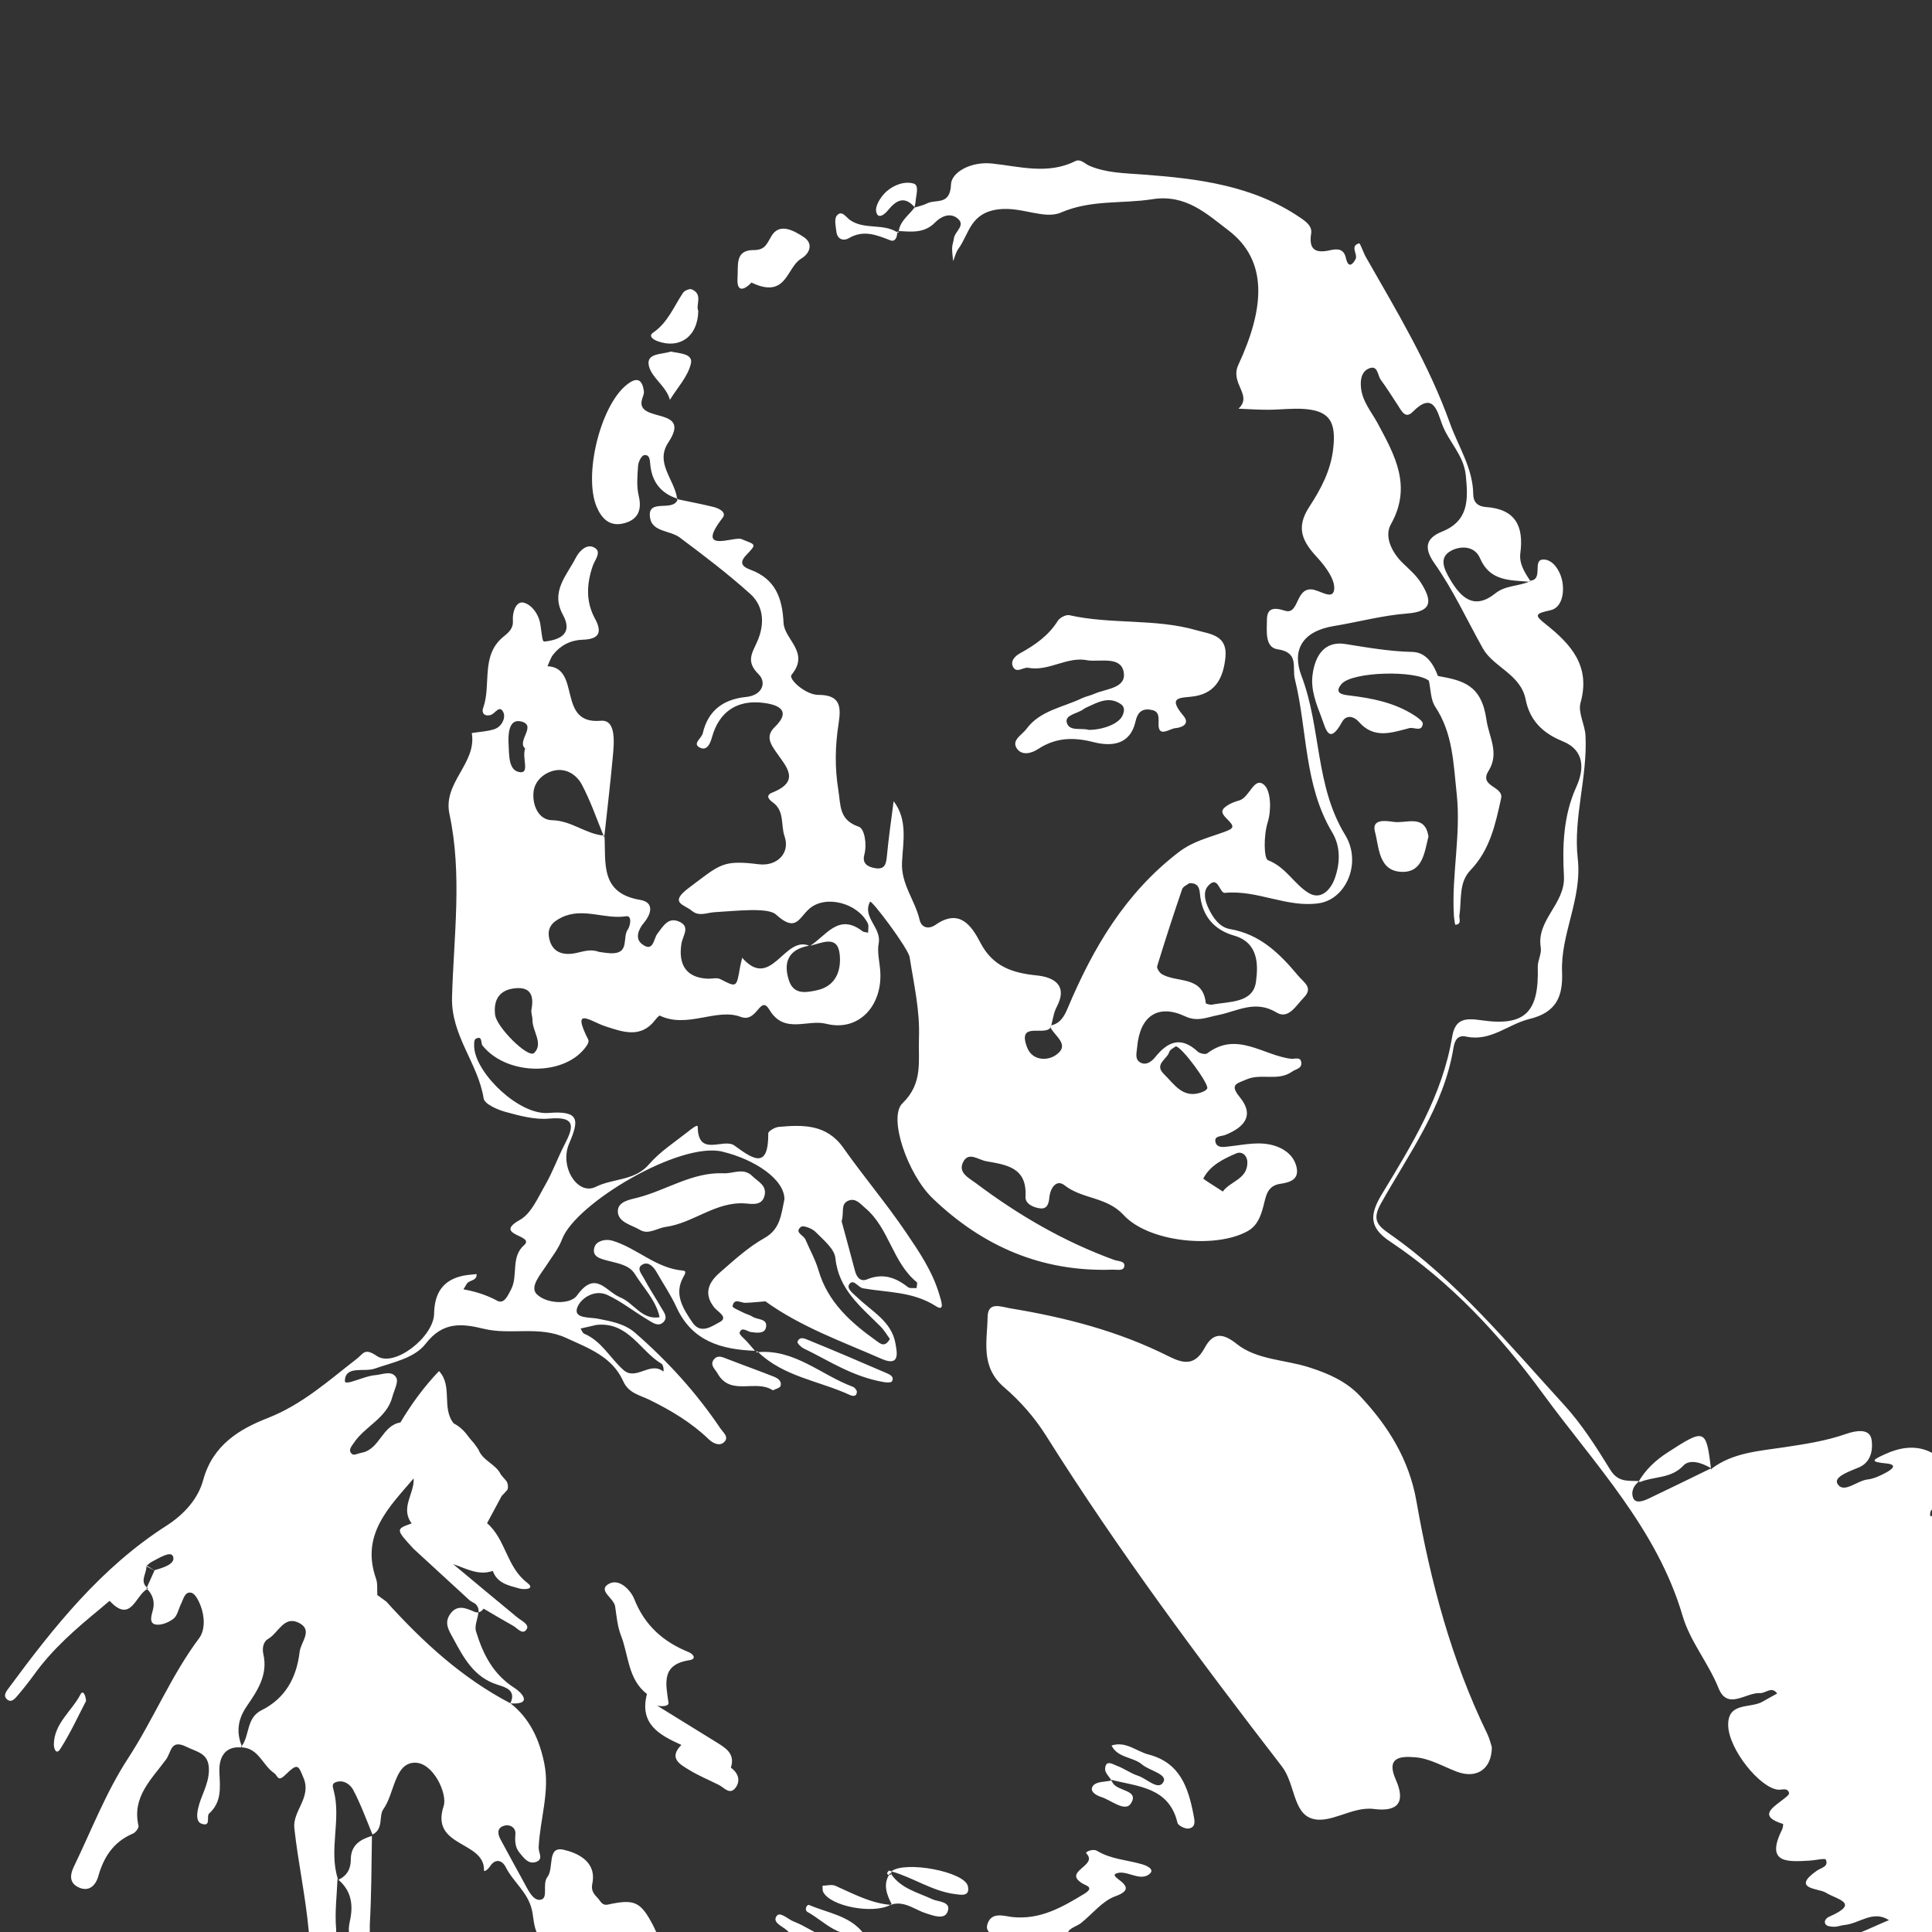 <?xml version="1.0" encoding="utf-8"?>
<!-- Generator: Adobe Illustrator 25.2.0, SVG Export Plug-In . SVG Version: 6.00 Build 0)  -->
<svg version="1.1" id="Ebene_1" xmlns="http://www.w3.org/2000/svg" xmlns:xlink="http://www.w3.org/1999/xlink" x="0px" y="0px"
	 viewBox="0 0 283.46 283.46" style="enable-background:new 0 0 283.46 283.46;" xml:space="preserve">
<rect x="0" y="0" width="283.46" height="283.46" fill="#333333" stroke="none"/>
<style type="text/css">
	.st0{clip-path:url(#SVGID_2_);fill:#FFFFFF;}
</style>
<g id="MEister">
	<defs>
		<rect id="SVGID_1_" x="0" y="0" width="283.46" height="283.46"/>
	</defs>
	<clipPath id="SVGID_2_">
		<use xlink:href="#SVGID_1_"  style="overflow:visible;"/>
	</clipPath>
	<path class="st0" d="M49.6,275.83l-0.1-0.17c0.02,0.02,0.04,0.04,0.06,0.06C49.58,275.75,49.58,275.79,49.6,275.83z M98.07,64.89
		c3.47-5.21-4.49-2.85-3.93-6.06c0.08-0.48,0.39-0.98,0.33-1.43c-0.26-1.88-1.11-2.1-2.58-0.9c-3.84,3.14-6.3,13.26-4.34,17.89
		c0.74,1.73,1.91,2.84,3.81,2.43c2.09-0.46,2.9-1.81,2.35-4.08c-0.34-1.41-0.19-2.96-0.09-4.43c0.04-0.56,0.51-1.48,0.89-1.53
		c0.85-0.13,0.84,0.81,0.9,1.4c0.25,2.54,1.55,4.18,3.93,4.97C98.99,70.37,96.04,67.93,98.07,64.89z M122.77,31.64
		c-0.4,0.49-0.15,1.59-0.05,2.39c0.14,1.11,1.06,1.36,1.81,0.92c2.16-1.27,4.07-0.48,6.1,0.31c0.7,0.27,1.03-0.46,1-1.19
		c-2.1-1.33-4.82-0.33-6.91-1.78C124.14,31.9,123.51,30.74,122.77,31.64z M99.33,73.14c0.01,0.06,0.02,0.12,0.03,0.18
		c0.02,0,0.04,0.01,0.06,0.01c0.02-0.05,0.04-0.09,0.05-0.14C99.42,73.18,99.38,73.16,99.33,73.14z M110.24,41.45
		c5.19,2.5,5.13-2.2,7.29-3.49c1.31-0.78,1.85-2.25,0.35-3.21c-1.4-0.9-3.51-2.12-4.69-0.12c-0.74,1.25-0.95,2.06-2.64,2.06
		c-2.76,0-2.21,2.28-2.34,4.02C107.99,43.9,110.29,41.48,110.24,41.45z M96.56,50.09c3.2,1.12,5.83-0.73,5.89-4.49
		c-0.42-0.81,0.75-2.42-0.96-3.15c-0.31-0.13-1.05,0.18-1.27,0.5c-1.36,2.02-2.22,4.36-4.39,5.85
		C95.05,49.33,95.9,49.86,96.56,50.09z M98.29,58.66c1.08-1.76,2.64-3.41,3.08-5.32c0.34-1.48-1.73-1.49-2.96-1.76
		c-1.31,0.46-3.67,0.18-3.2,2.13C95.63,55.46,97.76,56.66,98.29,58.66z M131.62,34.08c0.06,0.04,0.12,0.07,0.18,0.11
		c0.01-0.07,0.03-0.13,0.04-0.2c-0.07,0-0.14-0.01-0.22-0.01C131.62,34.01,131.62,34.04,131.62,34.08z M-2.03,252.76
		c-2,2.65-3.22,5.7-4.42,8.8c0.12,0.23,0.29,0.74,0.38,0.72c0.46-0.07,1.08-0.14,1.32-0.45c1.94-2.52,2.91-5.54,4.18-8.4
		c0.1-0.22-0.09-0.83-0.18-0.83C-1.18,252.57-1.84,252.51-2.03,252.76z M54.57,269.36c-1.72,0.52-3.1,1.36-3.1,3.46
		c0,1.38-0.56,2.39-1.82,2.98c1.92,1.63,2.21,3.73,1.68,6.08c-0.31,1.38-0.3,2.84,1.46,3c1.79,0.17,1.42-1.69,1.47-2.55
		C54.5,278.01,54.5,273.68,54.57,269.36z M11.82,248.58c-1.27,2.46-3.86,4.24-3.92,7.33c-0.01,0.62,0.34,1.64,0.94,0.7
		c1.51-2.35,2.67-4.92,3.79-7.05C12.54,248.56,12.14,247.96,11.82,248.58z M65.99,236.9c-0.84,1.29-0.12,2.34,0.5,3.48
		c1.56,2.89,3.06,5.73,6.56,6.82c1.09,0.34,2.76,0.79,1.82,2.72c3.43,0.22,1.6-1.64,0.67-2.23c-3.16-2-4.65-4.91-5.7-8.34
		c-0.26-0.86,0.29-1.88,0.34-2.79c-0.18,0.03-0.38,0.01-0.62-0.1C68.29,235.9,66.99,235.37,65.99,236.9z M134.04,26.93
		c-1.36-0.39-2.96,0.23-4.03,1.21c-0.77,0.71-1.63,2.04-1.46,2.9c0.25,1.24,1.26,0.4,1.74-0.2c1.19-1.46,2.4-2.15,3.88-0.46
		c0.07-0.25,0.14-0.51,0.16-0.77C134.38,28.67,134.92,27.18,134.04,26.93z M311.55,282.43c0.05,0.46,0.1,0.93,0.15,1.39
		c-3.74,2.41-7.95,0.94-11.82,0.98c-36.67,0.34-73.33,0.34-110,0.37c-7.57,0.01-15.14,0.02-22.71,0.03
		c3.39-0.29,6.8-0.86,10.27-0.66c13.91,0.78,27.89,0.22,41.84,0.26c11.7,0.03,23.4,0.25,35.1,0.13c5.46-0.06,10.98,0.51,16.36-0.71
		c2.21-0.5,4.28-1.65,6.41-2.5c-2.36-1.53-4.34,0.51-6.52,0.71c-0.49,0.04-0.98,0.26-1.47,0.26c-0.45,0-1.09-0.05-1.3-0.34
		c-0.34-0.46,0.08-0.95,0.55-1.15c4.56-2.01,1.18-2.46-0.58-3.54c-0.98-0.6-5.12-0.5-1.27-3.19c0.63-0.44,1.78-0.59,1.32-1.63
		c-0.11-0.24-1.49,0.09-2.29,0.14c-3.25,0.19-6.64,0.5-4.13-4.54c0.13-0.25,0.19-0.82,0.15-0.83c-3.63-1.13-1.64-2.33-0.06-3.55
		c0.37-0.29,1-0.74,0.94-0.98c-0.22-0.86-1.03-0.44-1.62-0.5c-2.66-0.27-7.17-5.86-7.31-9.34c-0.14-3.6,3.26-2.53,5.05-3.58
		c0.7-0.41,1.42-0.79,2.13-1.19c-0.8-1.13-1.68-0.01-2.52-0.06c-2.07-0.12-4.76,2.57-6.08-0.73c-1.48-3.7-4.16-6.82-5.27-10.6
		c-3.76-12.81-12.97-22.31-20.51-32.62c-6.15-8.42-13.49-16.37-22.43-22.32c-3.1-2.06-2.98-3.97-1.16-6.97
		c4.38-7.22,8.86-14.45,10.28-23.01c0.42-2.54,1.69-2.86,4.23-2.48c6.5,0.96,8.53-1.18,8.34-7.78c-0.03-0.96,0.59-1.97,0.44-2.88
		c-0.68-4.08,3.62-6.39,3.4-10.48c-0.24-4.39-0.1-8.87,1.82-13.1c1.16-2.56,1.26-5.36-2.02-6.69c-2.89-1.17-4.81-3.02-5.42-6.13
		c-0.72-3.69-4.74-4.75-6.26-7.46c-2.35-4.18-4.34-8.57-7.12-12.51c-1.5-2.13-1.4-3.64,1.11-4.65c3.97-1.6,3.84-4.75,3.49-8.26
		c-0.3-3.02-2.57-4.95-3.52-7.6c-0.68-1.88-1.3-4.73-4.26-1.72c-1.1,1.13-1.67-0.18-2.2-0.98c-0.83-1.24-1.6-2.52-2.49-3.71
		c-0.5-0.67-0.41-2.35-1.89-1.6c-0.9,0.45-1.12,1.51-1.03,2.61c0.16,2.12,1.53,3.64,2.46,5.37c2.52,4.68,5.08,9.23,1.94,14.81
		c-1.04,1.86,0.21,4.2,1.74,5.69c0.95,0.92,1.94,1.75,2.66,2.88c1.59,2.52,1.83,4.23-2,4.52c-3.63,0.28-7.18,1.25-10.76,1.84
		c-4.69,0.77-6.19,3.57-4.76,7.31c2.9,7.59,1.98,16.11,6.41,23.34c2.47,4.04,0.18,9.41-3.83,10.02c-4.66,0.71-9.07-1.99-13.81-1.52
		c-0.82,0.08-0.98-2.71-2.48-1.01c-0.77,0.87-0.45,2.22,0.09,3.32c0.67,1.39,1.61,2.74,3.13,3c4.43,0.76,7.3,3.6,10,6.84
		c0.85,1.02,2.27,1.75,0.82,3.23c-1.12,1.14-2.24,3.24-4,2.17c-3.13-1.91-5.78-0.16-8.6,0.39c-1.59,0.31-3,1.02-4.78,0.18
		c-4.01-1.88-6.67-0.06-7.06,4.54c-0.07,0.82-0.39,1.77,0.49,2.24c0.87,0.47,1.69-0.21,2.16-0.8c1.86-2.31,3.79-3.09,6.24-0.81
		c0.3,0.28,1.13,0.46,1.39,0.26c4.35-3.31,8.22,0.31,12.3,0.79c0.59,0.07,1.48-0.39,1.51,0.67c0.02,0.8-0.85,0.85-1.36,1.22
		c-2.05,1.46-4.52,0.2-6.68,1.14c-1.39,0.61-2.55,0.69-1,2.59c2.26,2.75,0.58,4.47-2.11,5.55c-0.58,0.23-1.58,0.13-1.47,0.92
		c0.15,1.08,1.26,0.86,2.01,0.77c2.31-0.25,4.61-0.83,6.9-0.03c1.48,0.52,2.66,1.53,3.01,3.08c0.42,1.85-1.04,2.24-2.4,2.44
		c-1.96,0.29-2.09,1.87-2.47,3.29c-0.39,1.47-0.87,2.85-2.33,3.66c-4.65,2.59-14.48,1.65-18.18-2.38c-2.47-2.69-6.06-2.3-8.67-4.36
		c-1.15-0.91-2.06,0.34-2.21,1.73c-0.09,0.84-0.25,1.79-1.36,1.66c-0.99-0.12-2.21-0.67-2.15-1.71c0.25-4.24-2.68-4.67-5.73-5.2
		c-1.23-0.21-2.67-1.52-3.46,0.2c-0.7,1.52,0.93,2.27,1.95,3.04c6.24,4.69,12.92,8.57,20.28,11.24c0.58,0.21,1.6,0.13,1.46,0.94
		c-0.13,0.73-1.09,0.46-1.73,0.48c-10.34,0.37-19.06-3.41-26.41-10.48c-3.62-3.48-6.56-11.85-4.41-13.93
		c3.07-2.97,2.29-6.21,2.42-9.62c0.15-4.04-0.76-7.9-1.37-11.82c-0.2-1.29-5.62-8.5-5.81-8.13c-1.19,2.28,1.72,3.8,1.27,6.11
		c-0.24,1.25,0.12,2.62,0.22,3.94c0.42,5.1-3.07,9.09-7.96,7.85c-2.69-0.68-6.12,1.57-8.27-2.02c-1.42-2.37-1.75,1.96-4.24,1.01
		c-3.53-1.34-7.84,1.76-11.86-0.18c-0.1-0.05-0.49,0.39-0.69,0.65c-2.11,2.76-4.82,1.72-7.29,0.92c-2.18-0.7-5.09-3.1-2.51,1.98
		c0.1,0.19-0.06,0.6-0.22,0.83c-3.03,4.54-11.67,4.53-15.3,0.02c-0.3-0.37,0.03-1.56-1.02-0.99c-0.25,0.14-0.24,0.93-0.19,1.41
		c0.41,3.84,6.63,9.8,10.88,9.46c4.65-0.38,4.48,1.1,3.03,4.5c-1.45,3.4,1.25,7.67,3.91,6.34c2.54-1.27,5.71-0.85,7.81-3.3
		c1.59-1.85,3.74-3.23,5.69-4.77c0.44-0.35,1.46-1.19,1.46-0.76c0.04,4.58,3.77,1.61,5.38,2.77c2.62,1.89,5.01,3.69,4.97-1.79
		c0-0.33,1-0.91,1.57-0.95c3.55-0.31,6.99-0.4,9.44,3.07c2.96,4.2,6.3,8.14,9.18,12.39c1.93,2.84,3.9,5.73,4.9,9.12
		c0.24,0.83,0.91,2.63-0.49,1.73c-3.39-2.17-7.08-1.99-10.69-2.62c-0.74-0.13-1.41-1.47-2.02-0.6c-0.46,0.64,0.61,1.4,1.2,1.96
		c2.12,2.04,5.01,3.5,5.57,6.73c0.22,1.27,0.74,3.47-2.03,2.26c-5.81-2.55-11.84-4.68-17.05-8.44c0,0,0.01,0,0.01,0l-0.2-0.13
		c0.06,0.05,0.13,0.09,0.19,0.13c-0.97,0.08-1.94,0.18-2.92,0.22c-0.71,0.02-1.67-0.77-1.9,0.5c-0.04,0.21,1.01,0.64,1.57,0.93
		c0.44,0.23,0.95,0.33,1.36,0.6c0.73,0.49,2.34,0.23,1.95,1.67c-0.23,0.84-1.36,0.71-2.2,0.58c-0.57-0.09-1.31-0.83-1.64,0.07
		c-0.11,0.3,0.73,0.94,1.15,1.42c0.37,0.43,0.74,0.85,1.1,1.27c-4.88-0.2-9.2-1.35-11.51-6.38c-0.82-1.79-1.94-3.44-2.92-5.16
		c-0.44-0.77-1.15-1.53-1.95-1.18c-1.15,0.5-0.25,1.43,0.07,2.05c0.77,1.46,1.69,2.84,2.52,4.28c0.4,0.69,1.11,1.49,0.31,2.22
		c-0.74,0.68-1.58,0.01-2.24-0.38c-1.99-1.18-3.83-2.66-5.92-3.64c-1.98-0.92-4.06,0.59-4.47,1.95c-0.46,1.53,1.86,1.29,3.03,1.52
		c1.97,0.39,3.94,0.72,5.51,2.09c4.75,4.14,8.96,8.76,12.48,13.99c0.44,0.65,1.37,1.32,0.51,2.08c-0.69,0.6-1.66,0.07-2.22-0.48
		c-2.54-2.44-5.51-4.21-8.63-5.75c-1.45-0.72-3.1-0.96-3.9-2.75c-1.62-3.61-5.08-4.84-8.41-6.37c-3.96-1.81-8.13-0.36-12.08-1.33
		c-3.27-0.8-5.99-1.03-8.48,2.18c-1.68,2.17-4.82,2.73-7.49,3.67c-1.56,0.55-4.31-0.51-4.38,1.8c-0.02,0.82,2.78-0.71,4.37-0.83
		c1.13-0.08,2.51-0.79,3.17,0.36c0.36,0.62-0.32,1.85-0.57,2.8c-0.81,3.15-4.01,4.3-5.65,6.76c-0.36,0.54-0.93,1.12-0.23,1.67
		c0.25,0.19,0.9-0.13,1.37-0.22c2.67-0.49,2.98-4,5.69-4.44c1.62-2.72,3.47-5.25,5.66-7.54c2.05,2.18,0.34,5.42,2.15,7.67
		c0.89,0.46,1.58,1.13,2.16,1.94c0.24,0.32,0.5,0.62,0.77,0.92c0.26,0.32,0.49,0.65,0.71,0.99c0.62,1.65,2.56,2.12,3.29,3.67
		c0.27,0.33,0.54,0.65,0.83,0.97c0.21,0.39,0.27,0.79,0.15,1.22c-0.27,0.33-0.56,0.64-0.86,0.94c-0.72,1.33-1.44,2.67-2.15,4
		c2.75,2.35,2.84,6.41,5.88,8.73c1.31,1-0.51,1.03-1.1,0.86c-1.56-0.44-3.28-0.74-3.94-2.59c-2.13,0.74-3.93-0.37-5.82-1
		c3.13,2.6,6.25,5.22,9.39,7.8c0.62,0.51,1.81,1.04,1.42,1.72c-0.57,0.98-1.37-0.11-1.99-0.46c-1.46-0.82-2.9-1.67-4.34-2.52
		c-0.21,0.26-0.43,0.48-0.74,0.53c0.03-0.47-0.09-0.9-0.52-1.27c-0.25-0.14-0.49-0.29-0.74-0.43c-2.76-2.54-5.52-5.07-8.28-7.61
		c-2.64-2.87-2.64-2.89-0.28-3.73c-1.72-2.28,0.43-4.39,0.29-6.6c-3.61,4.23-7.8,8.24-5.52,14.71c0.26,0.73,0.14,1.59,0.19,2.4
		c-0.03-0.02-0.06-0.04-0.09-0.06l0.09,0.11c0-0.02,0-0.03,0-0.05c0.44,0.32,0.88,0.64,1.32,0.96c5.32,5.89,11.1,11.22,18.22,14.93
		c2.87,2.24,4.26,5.4,4.95,8.78c0.86,4.15-0.64,8.25-0.82,12.39c-0.03,0.75,0.74,1.69-0.36,2.09c-1.13,0.41-1.8-0.56-2.43-1.32
		c-0.68-0.81-0.7-1.73-0.62-2.78c0.07-0.95-0.84-1.47-1.7-1.19c-1.03,0.33-0.92,1.19-0.47,2.02c1.11,2.03,2.19,4.07,3.32,6.09
		c0.64,1.14,1.38,2.92,2.52,2.74c1.25-0.2,0.2-2.28,1.03-3.35c0.99-1.28-0.1-4.55,2.36-3.99c1.9,0.43,4.92,1.65,4.22,4.99
		c-0.21,1.02,0.25,1.53,0.82,2.13c0.42,0.44,0.6,1.12,1.5,0.92c3.84-0.83,4.75-0.46,6.58,3.02c0.62,1.18,0.83,2.47,2.6,2.45
		c5.45-0.08,10.91-0.08,16.36-0.1c1.49-0.01,1.96-0.48,0.68-1.6c-0.71-0.62-2.16-1.15-1.5-2.08c0.51-0.73,1.66,0.48,2.53,0.81
		c3.29,1.24,6.24,4.62,10.15,1.68c0.02,0.01,0.05,0.02,0.08,0.03c3.22-0.76,5.88,1.93,9.22,1.29c3.3-0.63,6.74-1.52,10.14-0.1
		c0.4,0.17,0.96-0.04,1.45-0.07c-0.19-0.19-0.35-0.47-0.58-0.55c-1.07-0.38-2.65-0.56-1.96-2.16c0.67-1.56,2.41-0.91,3.59-0.78
		c4.05,0.41,7.24-1.42,10.5-3.4c1.57-0.95,0.31-1.2-0.21-1.51c-3.06-1.81,2.35-2.6,0.54-4.42c-0.25-0.25,1-0.74,1.56-0.39
		c2.05,1.25,4.43,1.33,6.64,1.98c0.59,0.18,2.05,0.75,0.93,1.52c-1.43,0.98-3.34-0.8-4.78-0.16c-1.24,0.55,3.84,1.92-0.08,3.32
		c-1.91,0.68-3.37,2.59-5.04,3.93c-0.74,0.59-2.23,0.82-1.95,1.92c0.37,1.48,1.95,0.74,3.02,0.95c0.46,0.09,0.91,0.15,1.37,0.21
		c-20.04,0.02-40.09,0.01-60.13-0.19c-6.11-0.06-12.48,1.34-18.41-1.5c-4.34,2.82-4.03-1.39-4.48-3.31
		c-0.61-2.63-2.74-4.08-3.84-6.28c-0.51-1.02-1.52-1.32-2.3-0.12c-0.27,0.41-0.9,0.95-0.89,0.56c0.08-4.33-7.92-3.32-5.92-9.4
		c0.59-1.8-1.53-6.41-4.24-6.36c-2.99,0.05-2.95,4.52-4.61,6.83c-0.7,0.97,0.08,2.91-1.59,3.71c-0.91-2.2-1.72-4.45-2.83-6.55
		c-0.38-0.72-1.34-1.55-2.53-1.14c-0.66,0.23-0.47,0.68-0.34,1.19c1.15,4.28-0.74,8.71,0.61,12.98c-0.01,0.01-0.03,0.02-0.04,0.02
		c-0.1,2.43-0.41,4.87-0.21,7.27c0.14,1.67-0.4,2.04-1.82,1.95c-1.1-0.06-2.02,0.31-2.2-1.63c-0.46-5.04-1.56-10.02-2.11-15.06
		c-0.26-2.46,2.53-4.46,1.37-7.29c-0.81-1.98-0.86-2.26-2.69-0.49c-1.15,1.12-1.08,0.11-1.65-0.27c-1.66-1.12-2.26-3.62-4.67-3.76
		c0,0.02,0,0.03,0.01,0.04c-0.03-0.08-0.05-0.15-0.09-0.23c1.2-1.61,0.65-4.14,2.92-5.27c3.47-1.73,5.13-4.75,5.58-8.56
		c0.17-1.48,2.06-3.22-0.17-4.29c-2.14-1.03-2.97,1.54-4.44,2.38c-0.78,0.45-0.89,1.46-0.71,2.25c0.7,3.06-0.9,5.39-2.44,7.64
		c-1.32,1.92-1.55,3.79-0.73,5.84c-0.04,0.06-0.08,0.12-0.13,0.17l0.22,0.06c-2.11-0.3-3.5,0.92-3.37,3.65
		c0.1,2.25,0.36,4.31-1.51,6.02c-0.44,0.4,0.34,1.99-1.09,1.5c-0.84-0.28-0.7-1.44-0.53-2.22c0.4-1.88,1.54-3.48,1.59-5.58
		c0.06-2.56-1.65-2.68-3.27-3.48c-2.37-1.18-2.21,0.74-3.02,1.85c-2.15,2.93-5.02,5.49-4.04,9.73c0.07,0.31-0.43,0.97-0.8,1.13
		c-2.83,1.2-4.29,3.4-5.1,6.27c-0.38,1.35-1.4,2.41-3.01,1.57c-1.34-0.7-1.08-1.95-0.55-3.03c2.57-5.32,4.72-10.93,7.93-15.84
		c3.74-5.74,6.31-12.13,10.43-17.63c0.9-1.21,0.82-3.19,0.2-4.8c-0.28-0.71-0.77-1.71-1.34-1.86c-0.96-0.24-1.16,0.92-1.52,1.63
		c-0.37,0.74-0.53,1.73-1.11,2.18c-0.71,0.55-1.85,1.01-2.65,0.84c-0.95-0.21-0.59-1.3-0.37-2.12c0.31-1.17,0-2.21-0.83-3.07
		c-1.72,0.86-2.37,5.13-5.51,1.73c-0.02-0.02-0.91,0.76-1.39,1.16c-3.53,2.9-6.98,5.88-9.67,9.62c-0.77,1.06-1.58,2.09-2.43,3.09
		c-0.4,0.46-0.94,1.16-1.59,0.56c-0.61-0.56-0.06-1.19,0.33-1.72c6.6-8.96,13.54-17.63,23.05-23.72c2.68-1.71,4.69-4.02,5.42-6.72
		c1.4-5.13,5.31-7.47,9.45-9.09c5.1-1.99,8.95-5.5,13.1-8.71c0.98-0.76,1.11-1.64,2.93-0.4c2.56,1.75,8.35-2.81,8.4-6.2
		c0.05-2.98,1.25-4.95,4.27-5.58c0.64-0.13,1.3-0.16,1.96-0.24c0.09,1.05-1.1,0.83-1.45,1.45c-0.15,0.27-0.32,0.53-0.48,0.79
		c1.74,0.31,3.36,0.81,4.96,1.67c1.01,0.54,1.54-0.72,2.02-1.63c1.09-2.06-0.08-4.76,1.92-6.52c1.71-1.5-4.69-1.43-0.61-3.71
		c1.68-0.94,2.65-3.29,3.72-5.13c1.07-1.86,1.8-3.91,2.78-5.82c1.3-2.51,1.94-4.3-2.23-3.91c-2.07,0.19-4.28-0.41-6.34-0.97
		c-1.22-0.33-3.12-1.16-3.25-1.99c-0.82-5.18-4.79-9.19-4.64-14.85c0.25-8.95,1.53-17.98-0.38-26.89
		c-0.99-4.63,4.04-7.41,3.28-11.87c1.11-0.18,2.26-0.22,3.32-0.57c1.06-0.35,1.66-1.61,1.34-2.4c-0.55-1.31-1.25,0.15-1.89,0.32
		c-1,0.27-1.34-0.38-1.11-1.01c1.25-3.43-0.42-7.7,2.98-10.47c0.82-0.67,1.48-1.24,1.39-2.4c-0.09-1.26,0.49-2.87,1.58-2.6
		c1.18,0.29,2.25,1.73,2.46,3.25c0.35,2.51,0.3,2.49,0.76,2.44c2.41-0.3,3.95-1.32,2.54-3.91c-1.88-3.44,0.6-5.8,1.91-8.4
		c0.43-0.84,1.58-2.19,2.8-1.4c0.98,0.64-0.04,1.76-0.34,2.65c-0.89,2.6-1.03,5.21,0.32,7.69c1.18,2.16,0.51,3.05-1.82,3.12
		c-1.74,0.06-3.21,0.81-4.29,2.17c-0.39,0.49-0.57,1.14-0.85,1.72c5,0.19,1.32,8.58,7.82,8c2.33-0.21,1.95,3.29,1.76,5.37
		c-0.35,3.84-0.81,7.66-1.22,11.49c-0.05,0-0.09-0.02-0.14-0.02c-1.02-2.51-1.91-5.09-3.17-7.47c-0.78-1.48-2.38-2.51-4.2-2.03
		c-1.47,0.39-2.72,1.54-2.89,3.09c-0.21,1.97,0.75,4.12,2.7,4.16c2.85,0.05,4.92,2.01,7.57,2.25c0.04,0.09,0.07,0.19,0.11,0.28
		l0.03-0.26c0.22,3.97-0.7,8.43,5.23,9.42c2.04,0.34,1.72,1.97,0.53,3.39c-0.77,0.92-1.34,2.27-0.25,3.1
		c1.68,1.29,1.68-0.8,2.25-1.53c0.82-1.05,1.54-2.44,3.1-1.81c1.82,0.74,0.64,2.01,0.43,3.27c-0.45,2.79,0.46,4.99,3.83,5.14
		c0.63,0.03,1.38-0.19,1.88,0.07c2.39,1.23,2.37,1.28,2.89-1.77c0.08-0.46,0.21-0.92,0.31-1.37c4.26,4.87,6.17-3.29,9.82-1.77
		c-2.98,0.52-3.84,2.38-2.97,5.06c0.68,2.13,2.42,1.85,4.12,1.48c2.93-0.64,3.59-3.11,3.33-5.34c-0.33-2.83-2.63-1.57-4.31-1.2
		c2.34-1.46,4.14-4.84,7.65-2.13c0.21,0.16,0.55,0.15,0.84,0.22c-0.01-0.46,0.13-1-0.05-1.37c-1.46-2.96-6.16-4.24-8.57-2.15
		c-1.57,1.37-1.95,3.55-4.91,0.85c-1.19-1.08-5.87-0.51-8.96-0.34c-1.12,0.06-2.32,0.69-3.36-0.19c-1.14-0.96-3.46-1.14-0.41-3.41
		c4.53-3.38,4.85-4.1,10.19-3.43c2.7,0.34,4.67-1.63,3.81-4.09c-0.58-1.66,0.04-3.73-1.74-5c-0.41-0.29-1.2-0.97-0.08-1.42
		c4.27-1.69,2.04-3.82,0.52-6.04c-0.72-1.05-1.52-2.24-0.18-3.54c2.88-2.77-0.08-3.4-1.71-3.6c-3.71-0.44-6.39,1.24-7.45,5.02
		c-0.28,1-0.77,2.17-1.91,1.49c-0.93-0.56,0.39-1.33,0.55-2.04c0.78-3.39,3.08-4.99,6.34-5.32c2.42-0.24,3.05-2.14,1.86-3.32
		c-1.93-1.9-0.95-3.12-0.19-4.86c1.06-2.43,1-5.09-1.03-6.93c-3.28-2.96-6.82-5.64-10.36-8.29c-1.39-1.04-3.98-0.81-4.34-2.81
		c-0.56-3.11,3.4-0.8,4.04-2.8c1.75,0.37,3.51,0.7,5.25,1.13c0.79,0.19,1.97,0.77,1.35,1.58c-4.17,5.38,1.68,2.69,2.75,3.13
		c2.11,0.87,2.32,0.65,0.68,2.38c-1.22,1.29-0.23,1.79,0.65,2.12c3.67,1.37,4.67,4.16,4.85,7.79c0.12,2.48,3.91,4.31,1.17,7.63
		c-0.5,0.61,2.05,2.95,3.95,2.94c3.34,0,3.31,1.88,2.95,4.26c-0.5,3.21-0.57,6.38-0.04,9.65c0.38,2.3,0.05,4.43,3.02,5.44
		c0.82,0.28,1.22,2.54,0.8,4.11c-0.35,1.29,0.52,1.8,1.63,1.97c1.38,0.22,1.57-0.62,1.68-1.76c0.25-2.7,0.65-5.38,0.99-8.07
		c2.1,2.74,1.38,5.97,1.23,8.96c-0.16,3.23,1.92,5.57,2.58,8.44c0.27,1.15,1.3,1.46,2.35,0.73c3.51-2.44,5.27,0.14,6.56,2.61
		c1.82,3.5,4.65,4.45,8.26,4.82c2.37,0.24,4.69,1.33,2.94,4.64c-0.43,0.81-0.55,1.78-0.79,2.69c1.38-0.32,1.94-1.4,2.45-2.62
		c3.71-8.8,8.44-16.81,16.24-22.79c2.12-1.62,4.4-2.13,6.69-2.97c1.43-0.53,1.59-0.75,0.37-1.94c-0.89-0.87-0.84-1.31-0.01-1.88
		c0.53-0.37,1.18-0.62,1.81-0.79c1.56-0.42,2.19-3.57,3.66-2.31c1.05,0.9,1.08,3.79,0.55,5.48c-0.64,2.08-0.56,5.36,0.04,5.59
		c2.66,1.02,3.85,3.57,6.02,4.84c1.75,1.02,3.18-0.5,3.77-2.16c0.81-2.25,0.87-4.7-0.37-6.76c-4.16-6.95-3.63-15-5.48-22.49
		c-0.43-1.75,0.67-3.91-2.54-4.38c-1.89-0.27-1.57-2.73-1.56-4.28c0-1.61,0.77-1.98,2.64-1.38c2.06,0.66,1.51-3.18,3.83-3.13
		c1.21,0.03,3.17,1.67,3.39,0.06c0.2-1.46-1.28-3.44-2.49-4.75c-2.14-2.32-3.19-4.3-1.16-7.41c1.66-2.55,3.16-5.28,3.52-8.59
		c0.41-3.75-0.42-5.48-4.17-5.77c-1.81-0.14-3.65,0.11-5.47,0.11c-1.42,0-2.84-0.1-4.26-0.16c2.14-2.02-1.31-3.65-0.02-6.44
		c3.85-8.29,4.41-15.26-1.47-19.73c-3.17-2.41-6.24-5.34-11.16-4.56c-4.44,0.7-8.93,0.03-13.42,1.96c-2.41,1.04-5.71-0.86-9.03-0.49
		c-4.29,0.48-4.38,3.58-6.01,5.82c-0.37,0.51-0.51,1.19-0.76,1.79c-0.05-0.64-0.16-1.28-0.15-1.91c0.01-0.49,0.21-0.97,0.27-1.46
		c0.13-1.01,1.89-1.95,0.39-3c-1.1-0.77-2.37-0.11-3.16,0.7c-1.57,1.61-3.45,1.36-5.33,1.26c0.22-1.5,1.49-2.33,2.31-3.44
		c0.62-0.2,1.28-0.33,1.85-0.62c1.3-0.66,3.39,0.37,3.51-2.81c0.07-1.72,2.86-3.37,6.01-3.04c3.99,0.42,8.18,1.67,12.2-0.34
		c0.81-0.4,1.4,0.38,2.11,0.68c2.48,1.06,5.15,1.07,7.87,1.28c7.99,0.59,16.09,1.58,23.04,6.32c0.86,0.58,1.78,1.26,1.61,2.31
		c-0.39,2.47,0.69,2.95,2.8,2.47c1.03-0.23,1.99-0.24,2.29,1.13c0.26,1.19,0.77,1.37,1.41,0.21c0.42-0.76-0.91-1.95,0.55-2.35
		c0.13-0.04,0.61,1.37,1,2.06c4.51,7.91,9.19,15.64,12.32,24.36c1.22,3.42,3.36,6.54,3.41,10.4c0.02,1.25,0.75,1.79,1.85,1.87
		c4.34,0.3,5.58,2.8,5.06,6.77c-0.2,1.5,0.61,2.81,1.44,4.04c2.07-0.15,0.13-3.28,2.11-3.1c1.31,0.12,2.22,1.63,2.53,2.86
		c0.45,1.78,0.11,4.2-1.68,4.58c-2.36,0.5-2.3,0.76-0.64,2.07c3.69,2.94,6.58,6.13,5.07,11.51c-0.4,1.42,0.65,3.19,0.73,4.82
		c0.31,6.05-1.81,12.09-1.14,17.98c0.68,5.99-2.53,11.05-2.3,16.72c0.14,3.56-0.83,5.91-4.8,6.87c-3.09,0.75-5.68,3.35-9.25,2.58
		c-1.37-0.3-1.72,0.69-1.89,1.7c-1.41,8.59-6.54,15.47-10.64,22.8c-1.28,2.29-0.57,3.15,1.13,4.34c9.97,6.95,17.61,16.3,25.71,25.15
		c2.64,2.88,4.78,6.26,6.84,9.6c1.12,1.82,2.6,1.55,4.13,1.62c-0.05,0.08-0.1,0.14-0.14,0.22c0,0,0.01,0,0.01,0
		c-0.75,0.63-0.98,1.59-0.64,2.32c0.38,0.8,1.49,0.38,2.22,0.04c3.03-1.44,6.04-2.92,9.06-4.39c0.05,0.01,0.1,0.02,0.14,0.04
		c3.14-2.41,7.01-2.63,10.65-3.18c3.12-0.47,6.18-0.93,9.16-1.97c1.34-0.47,3.41-0.87,3.71,0.78c0.19,1.08,0.18,3.24-1.79,4.11
		c-1.29,0.56-3.82,1.37-3.2,2.43c0.89,1.51,2.84-0.45,4.4-0.63c0.96-0.11,1.91-0.57,2.78-1.04c0.52-0.29,1.88-1.12,0.03-1.31
		c-2.57-0.25-2.07-0.52-0.22-1.37c4.39-2.02,7.95-0.76,10.28,3.46c1.28,2.33-0.83,2.77-1.77,3.9c-0.55,0.67-2.14,0.22-1.88,1.75
		c1.86-0.35,1.49,3.33,3.87,2.1c0.87-0.45,1.88-1.11,2.74-1c0.79,0.1,1.84,0.97,2.12,1.73c0.49,1.38-1.02,0.65-1.54,1.03
		c-0.12,0.09-0.36,0.03-0.48,0.12c-1.49,1.13-3.91,0.89-4.62,3.14c1.71-0.38,3.46-0.65,5.12-1.19c0.93-0.3,1.71-1.15,2.45,0.18
		c0.49,0.88,0.3,1.66-0.58,2.06c-3.02,1.37,2.75,3.99-0.78,5.24c1.01,0.52,1.9-0.12,2.84-0.29c1.3-0.24,2.61-0.48,3.92-0.62
		c0.39-0.04,0.82,0.27,1.23,0.41c-0.37,0.24-0.71,0.58-1.12,0.7c-0.79,0.25-1.66,0.26-2.41,0.58c-1.13,0.49-2.66,0.43-3.1,1.99
		c2.51-0.18,0.44,4.73,3.96,3.53c0.73-0.25,1.63-0.03,2.46,0.01c2.28,0.12,1.24,0.6,0.15,1.19c-1.41,0.76-0.85,1.48,0.14,2.13
		c1.09,0.72,0.72,1.22-0.2,1.75c-1.06,0.61-2.69,0.47-2.97,2.16c1.28-0.05,2.57-0.15,3.85-0.13c0.44,0.01,1.27,0.37,1.26,0.43
		c-0.36,1.75-3.8,0.47-3.01,2.27c0.46,1.04,3.06,1.07-0.01,2.05c-1.42,0.45-3.77,1.09-3.19,2.29c0.63,1.3,1.69,3.37,4.27,3.29
		c1.85-0.06,3.82-1.03,5.65,0.17c-1.89,0.59-3.86,1.02-5.65,1.84c-1.11,0.51-2.68,0.18-3.34,1.61c2.81-0.42,1.71,4.11,4.62,3.62
		c1.13-0.19,2.37-0.47,3.42-0.2c1.68,0.44,3.25,1.31,4.87,2c-1.17,1.33-2.98,1.19-4.41,1.88c-0.92,0.45-2.74,0.36-2.33,1.81
		c0.22,0.78,1.73-0.16,2.66-0.27c0.16-0.02,0.32-0.12,0.48-0.12c2.05,0.08,3.73-2.35,5.98-0.87c-1.21,1.51-3.35,1.16-4.72,2.34
		c-0.35,0.3-0.62,0.68-0.93,1.03c0.23,0.18,0.5,0.54,0.67,0.5C314.54,273.19,310.44,279.61,311.55,282.43z M22.67,230.41
		c-0.4-0.2-0.8-0.4-1.2-0.6c0.07,1.03-0.99,2.15,0.08,3.1c-0.03,0.06-0.05,0.12-0.08,0.18l0.3-0.01c-0.08-0.06-0.15-0.11-0.22-0.17
		C21.92,232.07,22.3,231.24,22.67,230.41z M25.39,228.36c-0.34-0.9-2.12,0.28-3.18,0.82c-0.22,0.11-0.4,0.29-0.59,0.47
		c-0.05,0.01-0.1,0.02-0.15,0.03c0.4,0.24,0.8,0.48,1.2,0.72c0-0.01,0.01-0.01,0.01-0.02c0.04,0.03,0.08,0.06,0.11,0.09l-0.11-0.1
		C23.91,230.03,25.8,229.47,25.39,228.36z M85.18,194.92c0.17,0.26,0.29,0.66,0.53,0.76c2.57,1.08,3.81,3.6,5.77,5.33
		c1.84,1.62,3.89-1.32,5.82,0.2c0.12,0.09,0.09-0.92-0.26-1.13c-3.13-1.88-4.87-6.19-9.53-5.69
		C86.73,194.56,85.95,194.74,85.18,194.92z M123.48,179.18c0.6,2.22,1.3,4.76,1.97,7.31c0.25,0.94,0.82,1.6,1.75,1.22
		c2.3-0.95,4.18-0.31,6,1.13c0.29,0.23,0.85,0.11,1.28,0.15c0.01-0.3,0.16-0.76,0.02-0.88c-3.55-2.89-4.04-7.9-7.52-10.84
		c-0.77-0.65-1.43-1.56-2.53-1.1C123.28,176.67,123.88,177.92,123.48,179.18z M118.16,181.84c0.65,1.51,1.47,2.97,1.93,4.54
		c1.36,4.65,4.7,7.63,8.43,10.3c0.61,0.44,1.3,1.11,2.04-0.24c-0.44-0.59-0.84-1.3-1.41-1.86c-2.87-2.88-6.11-5.38-6.58-9.99
		c-0.14-1.38-1.78-2.68-2.91-3.84c-0.5-0.51-1.8-1.01-2.14-0.75C116.49,180.81,117.89,181.21,118.16,181.84z M82.47,181.81
		c-0.55,1.44-1.45,2.52-2.23,3.74c-0.89,1.39-2.59,3.25-1.48,4.34c1.47,1.45,4.92,1.55,5.9,0.18c2.71-3.79,4.22-0.59,6.34,0.28
		c2.02,0.83,3.16,3.36,5.78,2.91c-0.54-2.49-2.35-4.27-3.63-6.33c-0.83-1.34-2.44-1.55-3.88-1.94c-1.08-0.29-2.57-0.55-2.02-2.09
		c0.3-0.83,1.58-1.18,2.63-0.86c3.59,1.09,6.38,4.05,10.32,4.38c0.56,0.05,0.34,0.44,0.04,0.98c-1.39,2.51,0,4.63,1.36,6.64
		c1.23,1.83,2.98,0.45,3.97-0.05c1.38-0.7-0.27-1.53-0.76-2.14c-1.64-2.04-0.83-3.72,0.78-5.12c2.09-1.82,4.17-3.74,6.56-5.08
		c2.29-1.28,2.44-3.3,2.94-5.69c0.01-2.95-4.37-5.85-9.09-6.99C99.77,167.44,84.47,176.53,82.47,181.81z M74.62,109.2
		c0.09,1.58-0.05,3.97,1.75,4.1c1.34,0.1,0.19-2.14,0.68-3.48c-1.31-1.12,1.87-3.45-0.69-3.99
		C74.64,105.48,74.53,107.77,74.62,109.2z M78.12,149.61c0.01-0.49-0.23-1-0.15-1.46c0.38-1.99-0.04-3.4-2.42-3.15
		c-2.21,0.23-3.15,1.61-2.92,3.79c0.07,1.78,4.87,6.56,5.74,5.7C79.78,153.1,78.09,151.28,78.12,149.61z M91.87,134.43
		c-3.17,0.5-6.34-1.35-9.48,0.18c-1.36,0.66-2.13,1.5-1.82,3.04c0.36,1.74,1.52,2.43,3.23,2.29c1.29-0.1,2.52-0.85,4.08-0.28
		c0.59,0.06,1.42,0.26,2.22,0.19c2.2-0.18,1.23-2.33,1.99-3.44C92.5,135.83,92.76,134.29,91.87,134.43z M154.13,150.76
		c0.02-0.03,0.04-0.04,0.06-0.07l-0.14-0.11C154.07,150.64,154.1,150.7,154.13,150.76c-0.87,1.31-4.93-1-3.44,2.9
		c0.75,1.97,2.92,1.99,4.13,1.2C157.12,153.35,154.82,152.1,154.13,150.76z M176.55,172.9c-0.05,0.1,1.69,1.14,2.86,1.92
		c1.15-1.57,3.66-1.81,3.6-4.33c-0.02-0.94-0.77-1.64-1.65-1.26C179.47,170.05,177.56,170.97,176.55,172.9z M170.76,157.58
		c1.56,1.52,2.83,3.72,5.62,2.65c0.28-0.11,0.62-0.29,0.74-0.53c0.31-0.61-3.73-6.16-4.62-6.18c-0.26,0.22-0.84,0.45-0.95,0.83
		C171.23,155.42,169.29,156.14,170.76,157.58z M176.11,131.63c-0.13-0.88,0-2.13-1.63-2.05c-0.32,0.26-0.91,0.49-1.04,0.88
		c-1.28,3.74-2.5,7.51-3.66,11.29c-0.09,0.3,0.33,0.95,0.68,1.17c2.2,1.32,6.03,0.16,6.45,4.25c0.01,0.11,0.62,0.28,0.92,0.23
		c2.53-0.49,6.05-0.19,6.45-3.4c0.3-2.33,0.45-5.69-3.25-6.74C178.27,136.46,176.54,134.6,176.11,131.63z M224.55,85.37l-0.1-0.07
		c-0.05,0.02-0.09,0.03-0.14,0.05c-2.8-0.24-5.72-0.07-7.16-3.44c-0.81-1.89-2.9-1.82-4.22-1.12c-1.97,1.03-0.97,2.86-0.14,4.27
		c1.56,2.63,3.49,4.49,6.6,2c1.46-1.17,3.32-1.03,4.92-1.7C224.39,85.36,224.47,85.37,224.55,85.37z M240.69,217.42
		c2.05-0.84,4.49-0.46,6.29-2.39c0.93-1,2.71-0.42,4.04,0.37c-0.69-5.83-0.95-5.79-6.33-2.31c-1.81,1.17-3.23,2.51-4.29,4.31
		c0.06,0,0.11,0,0.17,0.01C240.61,217.41,240.65,217.41,240.69,217.42z M251.03,215.53c0,0.04,0.01,0.06,0.01,0.1l0.1-0.16
		C251.11,215.49,251.07,215.51,251.03,215.53z M93.9,180.45c1.24,0.75,2.51-0.27,3.77-0.44c4.1-0.57,7.38-3.79,11.74-3.44
		c1.07,0.09,2.48,0.34,2.79-1.28c0.27-1.41-1.02-1.94-1.81-2.73c-1.31-1.31-2.82-0.33-4.27-0.42c-4.54-0.18-8.31,2.47-12.51,3.56
		c-1.19,0.31-3.05,0.57-2.96,2.12C90.75,179.37,92.7,179.73,93.9,180.45z M134.17,30.37c-0.02,0.06-0.03,0.12-0.05,0.18
		c0.01,0,0.02-0.01,0.03-0.01c0.03-0.04,0.06-0.07,0.08-0.1C134.21,30.42,134.19,30.4,134.17,30.37z M325.31,279.55
		c-0.46-0.07-0.97-0.07-1.42,0.05c-4.08,1.1-8.03,2.76-12.34,2.84c0.3,0.44,0.6,0.87,0.15,1.39c1.6,0.38,12.94-2.71,13.59-3.62
		C325.56,279.83,325.69,279.61,325.31,279.55z M110.92,198.41c0.11-0.01,0.22-0.01,0.33-0.02c-0.06-0.06-0.12-0.11-0.18-0.17
		L110.92,198.41z M125.72,204.22c0.01-0.25-0.32-0.65-0.58-0.75c-4.63-1.71-8.51-5.53-13.9-5.09c3.74,3.6,8.91,4.21,13.39,6.26
		C125.02,204.83,125.68,205,125.72,204.22z M101.13,259.69c1.37,0.84,2.88,1.46,4.32,2.18c0.8,0.4,1.63,1.56,2.48,0.41
		c0.75-1.02,0.4-2.15-0.7-2.93c0.68-2.07-0.79-2.91-2.18-3.77c-2.87-1.78-5.76-3.55-8.63-5.33c0.65,0.14,1.74,0.12,1.66-0.43
		c-0.4-2.84-1.1-5.6,3.07-6.24c1.11-0.17,0.56-0.91-0.1-1.18c-3.75-1.52-6.47-3.92-8.01-7.83c-0.46-1.17-2.21-3.18-3.85-2.11
		c-1.43,0.94,0.88,2.03,1.06,3.22c0.22,1.43,0.33,2.93,0.85,4.25c1.15,2.92,1,6.43,3.82,8.61c-1.15,4.4,1.82,6.02,5.05,7.47
		C98.05,257.96,99.76,258.86,101.13,259.69z M205.83,127.92c2.91-0.01,3.17-2.87,3.75-5.18c-0.5-3.36-3.26-1.89-5.08-2.15
		c-1.04-0.15-3.3-0.54-2.77,1.43C202.35,124.33,202.24,127.93,205.83,127.92z M126.58,283.52c0.03,0.04,0.07,0.07,0.1,0.11
		l0.13-0.18C126.73,283.48,126.65,283.5,126.58,283.52z M118.75,279.51c-0.39-0.17-0.79,0.73-0.26,1.02
		c2.54,1.4,4.65,4.12,8.09,2.99C124.57,281.04,121.44,280.67,118.75,279.51z M130.79,274.57c0-0.01,0.01-0.01,0.01-0.02l-0.38-0.1
		c-0.33,0.32-0.34,0.53-0.04,0.62c0.02,0.01,0.03,0,0.05,0c0.06-0.1,0.13-0.2,0.21-0.3c0.03,0.05,0.07,0.11,0.1,0.16
		C130.78,274.86,130.81,274.74,130.79,274.57C130.8,274.57,130.79,274.57,130.79,274.57z M113.4,203.99
		c0.39-0.21,1.03-0.35,1.12-0.64c0.22-0.78-0.47-1.17-1.06-1.4c-2.28-0.9-4.59-1.72-6.87-2.61c-0.63-0.25-1.28-0.53-1.79,0.04
		c-0.75,0.85,0.11,1.48,0.48,2.13C107.19,204.92,110.87,202.3,113.4,203.99z M129.73,202.79c0,0,0.99,0.15,1.14-0.13
		c0.41-0.77-0.49-1.06-1.01-1.29c-3.73-1.62-7.47-3.21-11.24-4.75c-0.5-0.2-1.29-0.62-1.61,0.24c-0.07,0.2,0.51,0.79,0.9,0.98
		C121.58,199.59,124.98,201.97,129.73,202.79z M172.76,267.44c0.1,0.41,1.11,0.91,1.62,0.84c1.14-0.16,0.89-1.22,0.74-1.97
		c-0.77-4.01-1.96-7.68-6.6-8.89c-1.81-0.47-3.35-2.01-5.44-1.32c0.93,1.85,3.13,1.64,4.48,2.78c1.09,0.92,3.73,1.41,3.15,2.54
		c-0.72,1.4-2.44-0.47-3.73-0.88c-1.09-0.35-2.05-1.08-3.12-1.47c-0.59-0.22-1.66-0.97-1.72,0.49c-0.02,0.51,0.53,1.04,0.87,1.56
		C166.96,262.14,171.51,262.19,172.76,267.44z M161.51,263.63c1.5,0.46,3.57,2.31,4.42,0.96c1.28-2.04-2.07-1.73-2.71-3.08
		c-0.05-0.1-0.11-0.18-0.18-0.27c-0.92,0.2-2.15,0.14-2.63,0.72C159.73,262.74,160.75,263.39,161.51,263.63z M163.04,261.24
		c0.02,0,0.03-0.01,0.05-0.01c-0.02-0.03-0.04-0.07-0.07-0.1c-0.03-0.01-0.06-0.01-0.09-0.02C162.97,261.15,163,261.2,163.04,261.24
		z M207.61,257.82c2.18,0.18,4.07,1.33,6.08,2.1c2.94,1.13,5.17-0.33,5.19-3.58c-0.14-0.41-0.32-1.23-0.67-1.96
		c-5.27-10.82-8.33-22.34-10.39-34.11c-1.08-6.16-4.17-11.07-8.27-15.44c-1.99-2.13-4.56-3.29-7.55-4.24
		c-3.53-1.11-7.66-1.09-10.55-3.41c-2.31-1.86-3.61-1.43-4.71,0.59c-1.44,2.64-3.08,2.33-5.31,1.21c-7.3-3.67-15.11-5.69-23.13-7.01
		c-1.46-0.24-3.36-1.08-3.4,1.26c-0.06,3.55-1.09,7.28,2.41,10.3c2.33,2,4.44,4.37,6.16,7.1c10.59,16.84,22.46,32.8,34.6,48.53
		c1.94,2.52,1.63,6.73,4.36,7.64c2.72,0.91,5.9-1.81,9.15-1.39c3.65,0.47,4.63-1.08,3.21-4.3
		C203.36,257.9,205.31,257.63,207.61,257.82z M130.43,275.09c-0.87,1.46-0.33,2.89,0.41,4.32c1.93-0.53,3.39,0.8,5.05,1.32
		c1.11,0.35,2.65,0.94,3.12-0.2c0.65-1.57-1.38-1.49-2.18-1.86c-2.2-1.03-4.65-1.58-6.09-3.72
		C130.68,275.07,130.58,275.12,130.43,275.09z M140.05,277.89c0.96,0.13,2.29,0.41,1.96-1.14c-0.45-2.15-9.2-3.77-11.21-2.2
		c0,0.01,0,0.01,0,0.02C133.96,275.46,136.73,277.44,140.05,277.89z M120.68,276.67c0.03,0.31-0.03,0.66,0.1,0.92
		c1.07,2.12,7.31,3.28,9.87,1.89c-2.93-0.25-5.46-1.64-8.09-2.8C122.03,276.45,121.31,276.66,120.68,276.67z M130.64,279.48
		c0.09,0.01,0.17,0.02,0.25,0.03c-0.02-0.03-0.03-0.07-0.05-0.1c-0.03,0.01-0.06,0.01-0.08,0.02
		C130.72,279.44,130.68,279.45,130.64,279.48z M209.64,99.86c0.29,1.29,0.25,2.8,0.93,3.82c2.6,3.93,2.66,8.26,3.15,12.75
		c0.66,6.05-0.76,11.91-0.41,17.86c0.03,0.49,0.17,1.4,0.21,1.39c1.01-0.07,0.52-0.91,0.6-1.4c0.36-2.25-0.15-4.76,1.63-6.61
		c2.85-2.96,3.66-6.74,4.49-10.53c0.4-1.81-3.3-1.69-1.85-4.02c1.65-2.66,0.07-4.94-0.3-7.51c-0.72-5.13-3.43-5.77-7.11-6.43
		C210.29,98.95,209.93,99.33,209.64,99.86z M207.21,95.65c-3.33-0.07-6.55-0.64-9.82-1.16c-3.07-0.49-4.44,1.7-4.81,4.49
		c-0.3,2.22,0.53,4.25,1.3,6.27c0.63,1.65,1.09,4.19,3.02,0.68c0.61-1.11,1.74-0.86,2.5,0.01c2.21,2.52,4.81,1.55,7.38,0.89
		c0.69-0.18,1.81,0.62,1.97-0.63c0.05-0.38-0.8-0.96-1.33-1.3c-2.88-1.83-6.11-2.46-9.44-2.86c-0.83-0.1-2.39-0.25-1.15-1.69
		c1.57-1.82,10.87-2.05,12.82-0.47c0.44-0.23,0.89-0.45,1.33-0.68C210.3,97.37,209.21,95.69,207.21,95.65z M175.59,92.48
		c-6.09-1.77-12.53-0.83-18.69-2.22c-0.49-0.11-1.4,0.35-1.69,0.81c-1.37,2.2-3.37,3.58-5.57,4.79c-0.7,0.38-1.47,1.15-0.99,2.01
		c0.53,0.96,1.49-0.03,2.22,0.11c3.07,0.57,5.74-1.77,8.81-1.08c1.89,0.19,4.76-0.6,5.18,1.68c0.45,2.42-2.55,2.44-4.26,3.2
		c-0.6,0.27-1.28,0.39-1.87,0.67c-2.81,1.35-6.15,1.79-8.15,4.52c-0.62,0.85-2.21,1.61-1.4,2.83c0.69,1.05,2.05,0.81,3.14,0.09
		c2.52-1.65,5.1-1.78,8.06-1.02c2.59,0.66,5.44,0.53,6.24-3.09c0.24-1.07,0.79-1.82,2.05-1.67c1.26,0.15,1.36,0.74,1.31,2.01
		c-0.09,2.2,1.57,0.81,2.43,0.72c0.99-0.09,2.26-0.6,1.2-1.85c-2.53-3-0.14-2.52,1.74-2.85c3.12-0.55,4.17-2.86,4.45-5.77
		C180.09,93.16,177.51,93.03,175.59,92.48z M164.64,105.09c-0.56,1.08-2.7,1.98-4.9,2c-1.05-0.35-2.93,0.31-3.24-1.14
		c-0.23-1.1,1.65-1.25,2.51-1.93c0.13-0.1,0.28-0.17,0.43-0.24c1.63-0.74,3.27-1.7,5.04-0.45
		C165.08,103.76,164.96,104.46,164.64,105.09z"/>
</g>
</svg>

